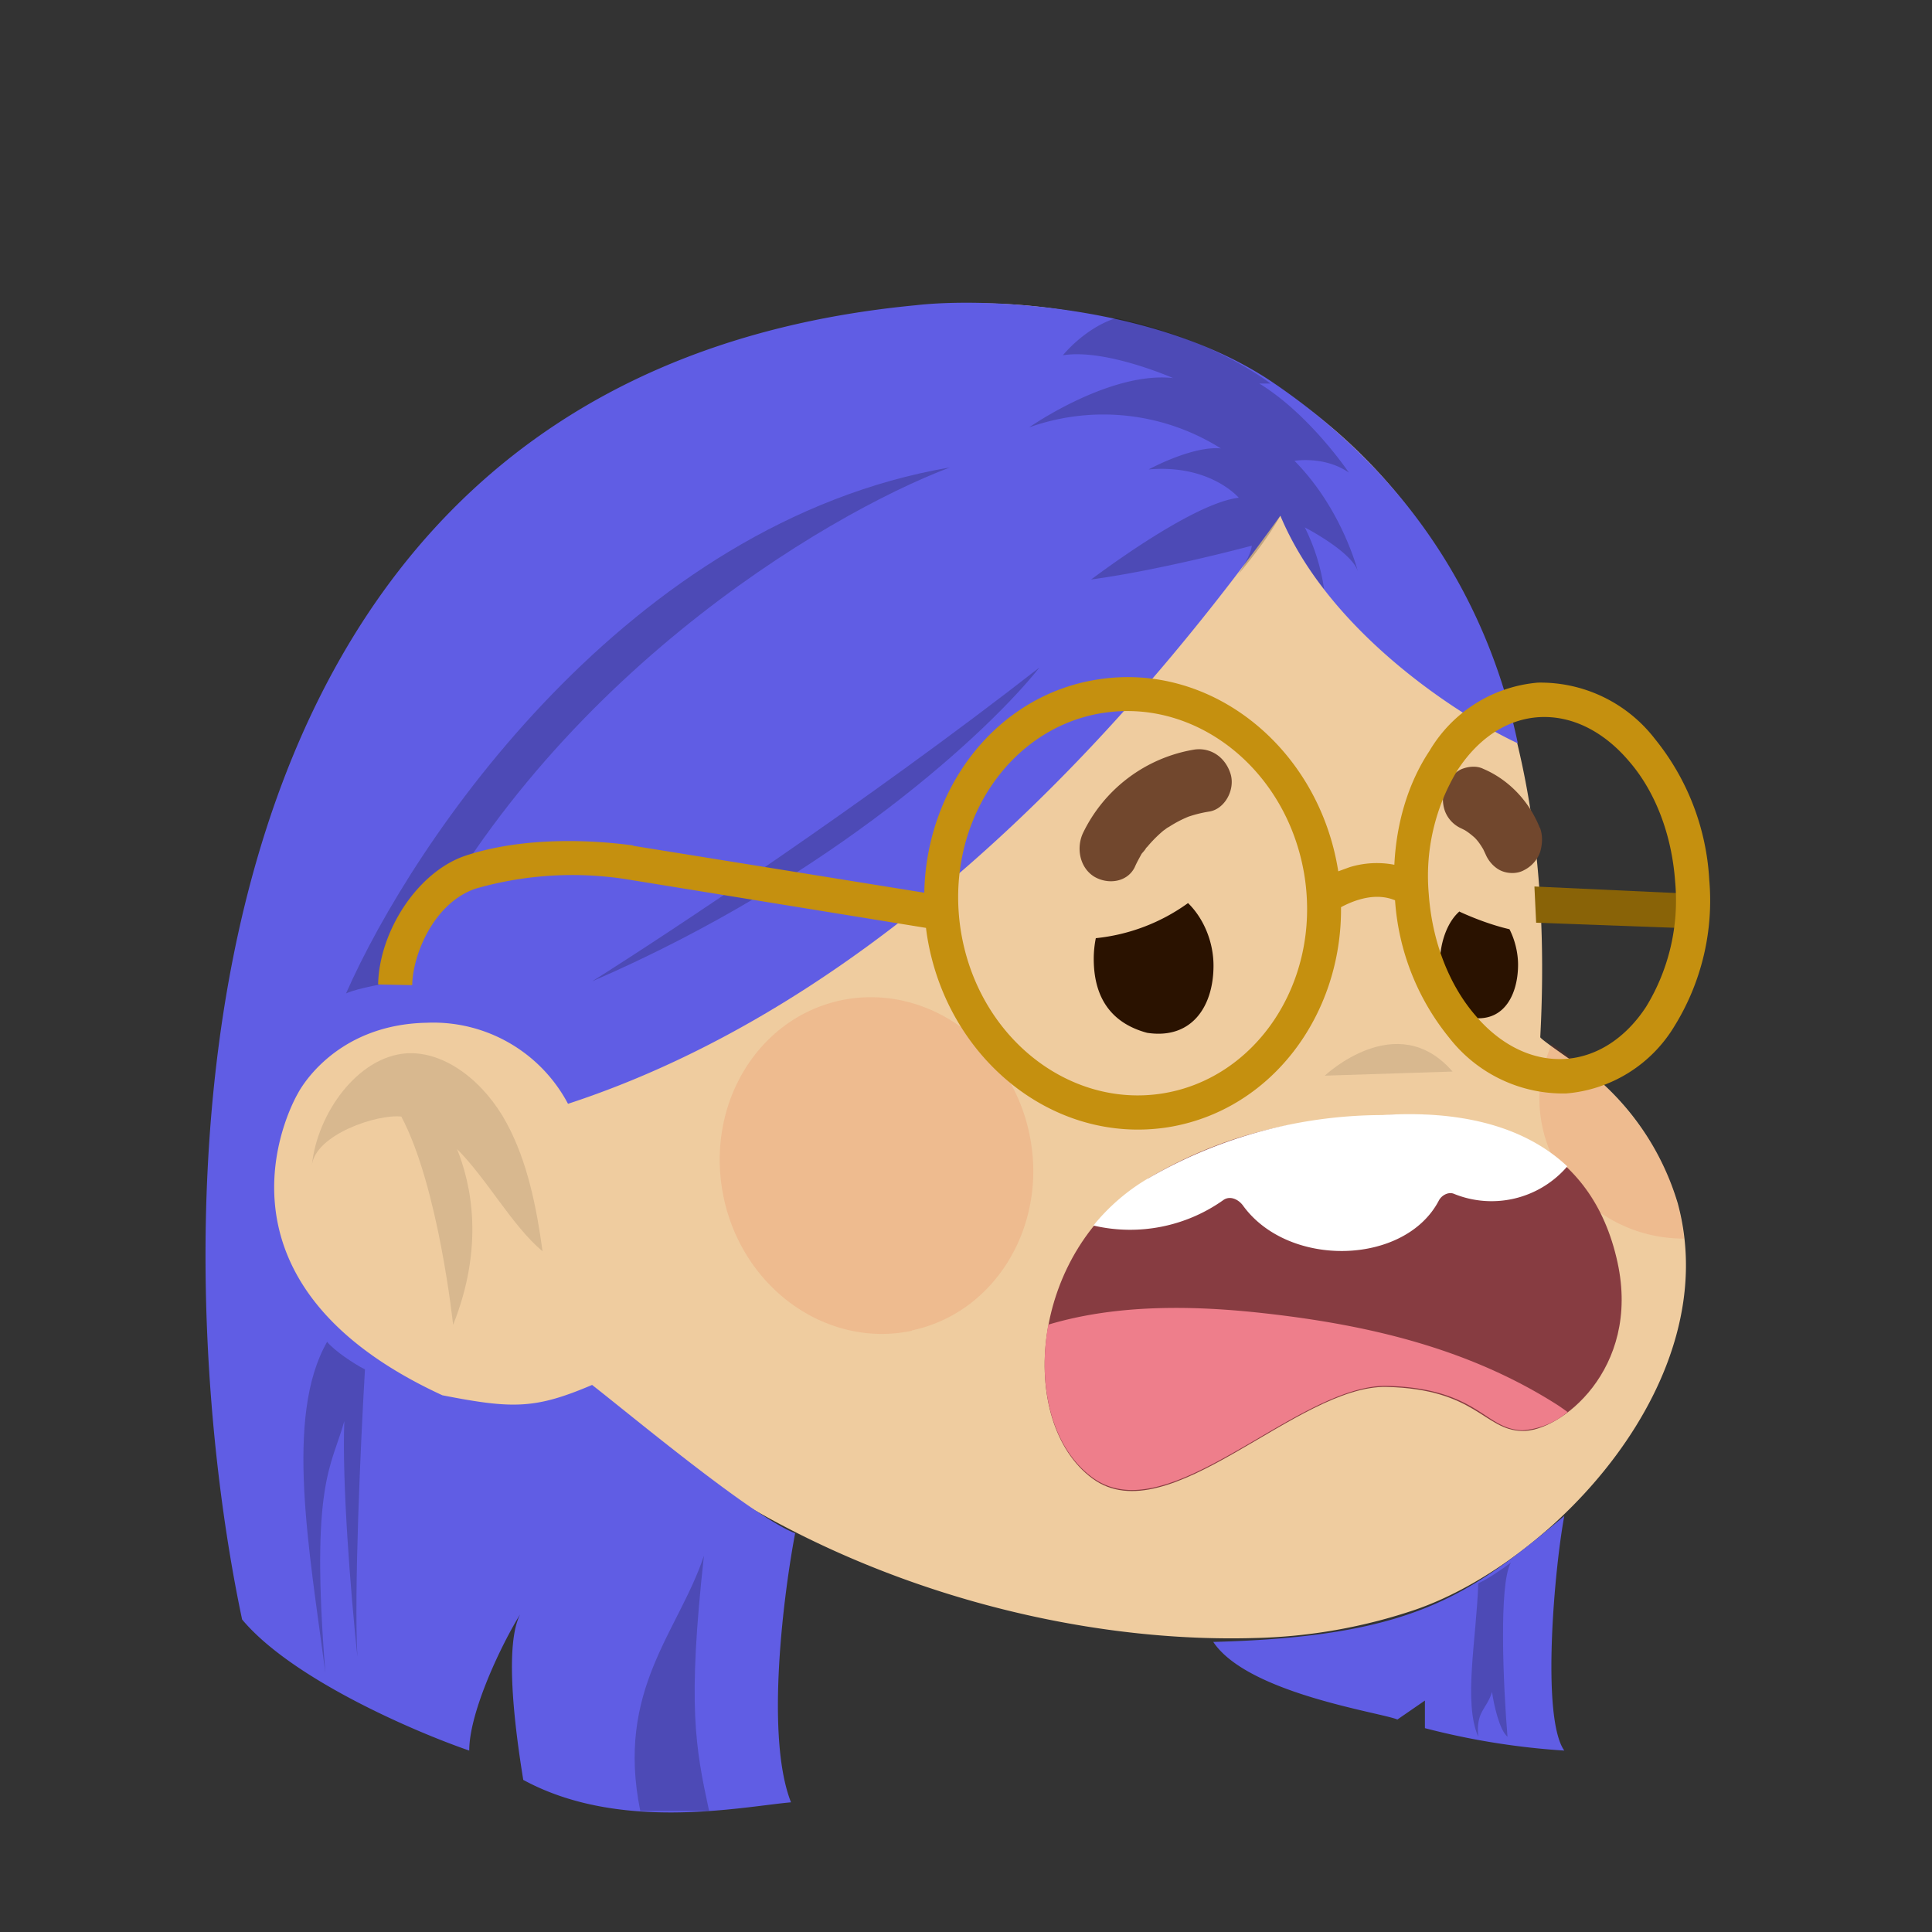 <svg xmlns="http://www.w3.org/2000/svg" viewBox="0 0 480 480" fill="none" shape-rendering="auto"><rect x="0" y="0" width="480" height="480" fill="#333333" stroke="none"/><mask id="viewboxMask"><rect width="480" height="480" rx="0" ry="0" x="0" y="0" fill="#fff" /></mask><g mask="url(#viewboxMask)"><g transform="matrix(.858 0 0 .854 52 47)"><path d="M264 38.6s131.4 20.6 121.4 208.1c0 .7 15.2 10.9 16.4 12a77.1 77.1 0 0 1 23.4 36.3c13.9 51.3-35.7 104.2-75.8 118.2a155 155 0 0 1-46.7 8.3c-103.1 3-239.7-62.7-246.7-191a202.7 202.7 0 0 1 15.1-83.9c0 .1 57.4-142.5 192.9-108Z" fill="#efcc9f"/><path d="M388.7 248.7a57 57 0 0 0-3.2 10.5 40 40 0 0 0 8.5 30.4 42.3 42.3 0 0 0 33 15.7c-3.2-31.7-29-50.7-38.3-56.6ZM203.5 332c24.4-5.2 39.6-31 33.9-57.5-5.7-26.5-30.2-43.7-54.6-38.5-24.4 5.3-39.5 31-33.8 57.6 5.7 26.5 30.1 43.7 54.5 38.5Z" fill="#DC2400" style="mix-blend-mode:multiply" opacity=".1"/><path opacity=".1" d="M323 257.9s20.9-19.9 37-1.2Z" fill="#000"/><path d="M128.7 356.9C59.3 391.7-3.7 304.4 16.5 255.3c12.9-31.4 50.4-33.8 72.1-5.2a185 185 0 0 1 29.1 59.1" fill="#efcc9f"/><path opacity=".1" d="M71.5 279c9 9 16.1 22.5 25 30-1.7-12.5-4.3-26-10.4-37.3-6.2-11.6-17.5-21-29-20.3-14.2 1-25.9 17.6-27.4 32.6 1-9 19-15 25.9-14.2 10.8 20.4 15 60.6 15 60.6 9-22.7 5.4-40.7 1-51.5Z" fill="#000"/></g><g transform="matrix(.855 0 0 .855 19 -17)"><path d="M311.4 362.3C339 346 362.6 345 379.3 344c33.3-2 61.1 8.8 68.5 42.7 6.8 31.2-16.9 49.4-27.8 49-11-.3-13.3-12.2-39.3-12.8-26-.6-63.4 42.9-85.5 26.6-22.2-16.4-18.4-66.6 16.2-87Z" fill="#873C41"/><path d="M433.3 430.2a22.8 22.8 0 0 1-13.1 5.3c-4.3-.1-7.3-2-10.9-4.4-5.5-3.6-12.6-8.1-28.5-8.5-11-.2-24.1 7.4-37.2 15.1-17.8 10.4-35.6 20.9-48.4 11.5-11.7-8.6-16.1-26.4-12.8-44.4 20-6 42.3-5.6 62.8-3.3 29.5 3.3 59.2 10 85.4 26.8a84 84 0 0 1 2.7 1.9Z" fill="#EE7E8B"/><path d="M333.4 368.5a46.8 46.8 0 0 1-37.9 7.5c4.3-5.3 9.6-10 15.9-13.7a136.3 136.3 0 0 1 68-18.4c21.6-1.4 40.8 2.7 53.8 14.9l-.6.7a29 29 0 0 1-32.3 7.3c-1.6-.7-3.6.4-4.4 1.9-9.8 18.9-43.8 19.8-57 1.4-1.3-1.7-3.6-2.8-5.5-1.6Z" fill="#fff"/></g><g transform="matrix(.855 0 0 .855 19 -17)"><path d="M401.9 284.8c3.9 1.8 9.3 3.9 14.5 5.1 1.6 3.1 2.5 6.9 2.5 10.3 0 8-3.6 16.5-13 15.5-7.7-.8-9.7-11-9.7-16 0-6 2.2-12 5.7-15ZM296.2 292.5c-.4 2-.6 4-.6 6 0 12.5 6.2 19 15.5 21.5 13 2 19.3-7.7 19.3-19.5 0-7-2.9-13.8-7.4-18.2a55.3 55.3 0 0 1-26.8 10.2Z" fill="#2A1200"/><path d="M324.8 237.7a43.9 43.9 0 0 0-32.3 24.2c-2 4.2-1.1 10 3.2 12.7 4 2.4 9.6 1.7 11.8-2.7.6-1.4 1.3-2.6 2-3.9.3-.4 1.1-1.2 1.3-1.7l.4-.4a37.4 37.4 0 0 1 4.7-4.7c.5-.3 1-.8 1.5-1a34.2 34.2 0 0 1 5.7-3 36.2 36.2 0 0 1 6.1-1.5c4.4-.7 7.5-6.2 6.2-10.8-1.5-5-5.8-7.9-10.6-7.2ZM425.2 260.4c-3.1-7.8-9.1-14-16.4-17.1-2-1-4.6-.7-6.6.2-1.9 1-3.8 3-4.5 5.2a10 10 0 0 0 0 7 9 9 0 0 0 4.7 4.9l1 .5c1 .6 2 1.4 2.9 2.2 1 1 1.8 2.2 2.5 3.4l.7 1.5c.9 2.1 2.7 4 4.7 4.8 2 .8 4.6.8 6.5-.3 2-1 3.8-2.9 4.6-5.2.7-2.3.8-4.8 0-7Z" fill="#71472D"/></g><g transform="matrix(.855 0 0 .857 18 -15)"><path d="M351 167c-32.5 45-106 137.5-207 170.5a44.3 44.3 0 0 0-41-23.5c-27.5.5-37.5 20.5-37.5 20.5s-32 53.5 42 87.5c20.5 4 27 4 43.5-3 11.2 8.7 46.6 38.2 59 43-3.2 16.8-8.8 58.8-1.2 78-14.5 1.3-49.8 8.7-77.8-6.5-2.8-17.1-5.3-39.5-.9-48-5.3 8.5-14.8 28.2-14.8 39.5-16-5.5-51.6-20.8-66-38C27 382 19 127.5 245 106c19.8-2.3 70.4-.3 104 22.5C391 157 412 195 420 233c-17.2-8-55-32.4-69-66ZM433.5 525c-6.8-9.6-2.8-53.2 0-68-28 23.5-44.5 35-102 36.5 10 15 49 20.5 53.5 22.5l8-5.5v8a215 215 0 0 0 40.5 6.5Z" fill="#605de4"/><path d="M312.6 153.6c18-1.6 26.3 8.2 26.3 8.2-13.9 1.6-42.8 23.7-42.9 23.7 20.7-2.8 46.7-9.8 46.7-9.8-.3 2.3-1.9 5.2-4 8.4 5.2-6.2 9.5-12 12.3-17.1a94.4 94.4 0 0 0 12.7 21.3 58.6 58.6 0 0 0-5.6-17.9s13.6 7 15.4 12.7c0 0-4.5-18-18.4-32 0 0 8.7-1.5 15.8 3.4 0 0-11.3-16.8-26-25.8h3.3l-1.7-1.2c-13-8.9-28.3-14.4-43.2-17.8-9.2 2.9-15.5 10.8-15.5 10.8 12.4-2 32 6.6 32 6.6-18.5-2-41.8 14.3-41.8 14.3a64.2 64.2 0 0 1 55.7 6.1c-8.3-.8-21 6.1-21 6.1Z" fill="#000" fill-opacity=".2"/><path d="M281 211c-14 17.7-59.6 60.6-130 91 22.3-14 79.6-51.8 130-91ZM95 302c40.8-86.4 123.7-135.3 160-149-93.6 16-156 108.3-175.5 152.5 3.6-1.6 11.8-3 15.5-3.5ZM74 406.5c2 2.5 7.8 6.4 11 8-1.3 22-3.2 64.5-2.2 83.3-2-18.9-4.5-50.8-3.8-68.3-3.7 13.3-9.9 17.8-5.5 73-4.7-35.7-11.9-74.4.5-96ZM408.5 476.5c2.8-1.2 7.5-4.5 9.5-6-3.6 6-2.2 36.2-1 50.5-2.4-2-4-9.5-4.5-13-1.6 5.2-4.7 5.5-4 13-4.4-10-.5-28.5 0-44.5ZM183.5 468.5c-4.8 43.6-2.5 55.5 1.5 74h-20c-7.2-35.2 11.2-52 18.5-74Z" fill="#000" fill-opacity=".2"/></g><g transform="matrix(.855 0 0 .857 14 -12)"><g fill-rule="evenodd" clip-rule="evenodd"><path d="m479 283.3-49-1.8-.5-10.5 49.8 2.3-.2 10Z" fill="#896307"/><path d="M304 220.7c-27.2 4.3-46 32.2-41.2 63 4.9 30.9 31.4 51.6 58.6 47.3 27.2-4.3 46.1-32.2 41.3-63-4.9-30.8-31.4-51.6-58.6-47.3ZM252.2 273c.5-30.6 20.9-57.4 50.3-62 33.3-5.3 64.4 20 70 55.6l3.3-1.2a27 27 0 0 1 13-.7c.6-12.5 4.2-24 10.2-33a40.6 40.6 0 0 1 31.5-19.8 42 42 0 0 1 34 16.3 70.9 70.9 0 0 1 15.8 40.8 69 69 0 0 1-10 42.3 40.6 40.6 0 0 1-31.6 19.7 42 42 0 0 1-34-16.2A70.6 70.6 0 0 1 389 275c-3.4-1.4-7-1.2-10.4-.2-2.1.6-4 1.5-5.3 2.2.3 31.3-20.3 59-50.3 63.8-33.4 5.2-64.4-20.1-70-55.6a73 73 0 0 1-.3-2.2l-86.4-14a102.2 102.2 0 0 0-44.4 2.6c-12 4-18.3 18.8-18.5 28l-9.9-.2c.3-15.3 11.4-32.6 25.3-37.3 13.8-4.6 31.7-5.3 48.8-3v.1l84.6 13.6Zm155-35.8a59 59 0 0 0-8.4 36c1 14.1 6.1 26.5 13.4 35 7.3 8.7 16.6 13.3 26 12.8 9.3-.5 17.8-6 23.8-15.2a59 59 0 0 0 8.4-36.1c-1-14.1-6-26.5-13.4-35-7.3-8.6-16.5-13.3-26-12.8-9.3.5-17.7 6-23.8 15.3Z" fill="#C5900F"/></g></g></g></svg>